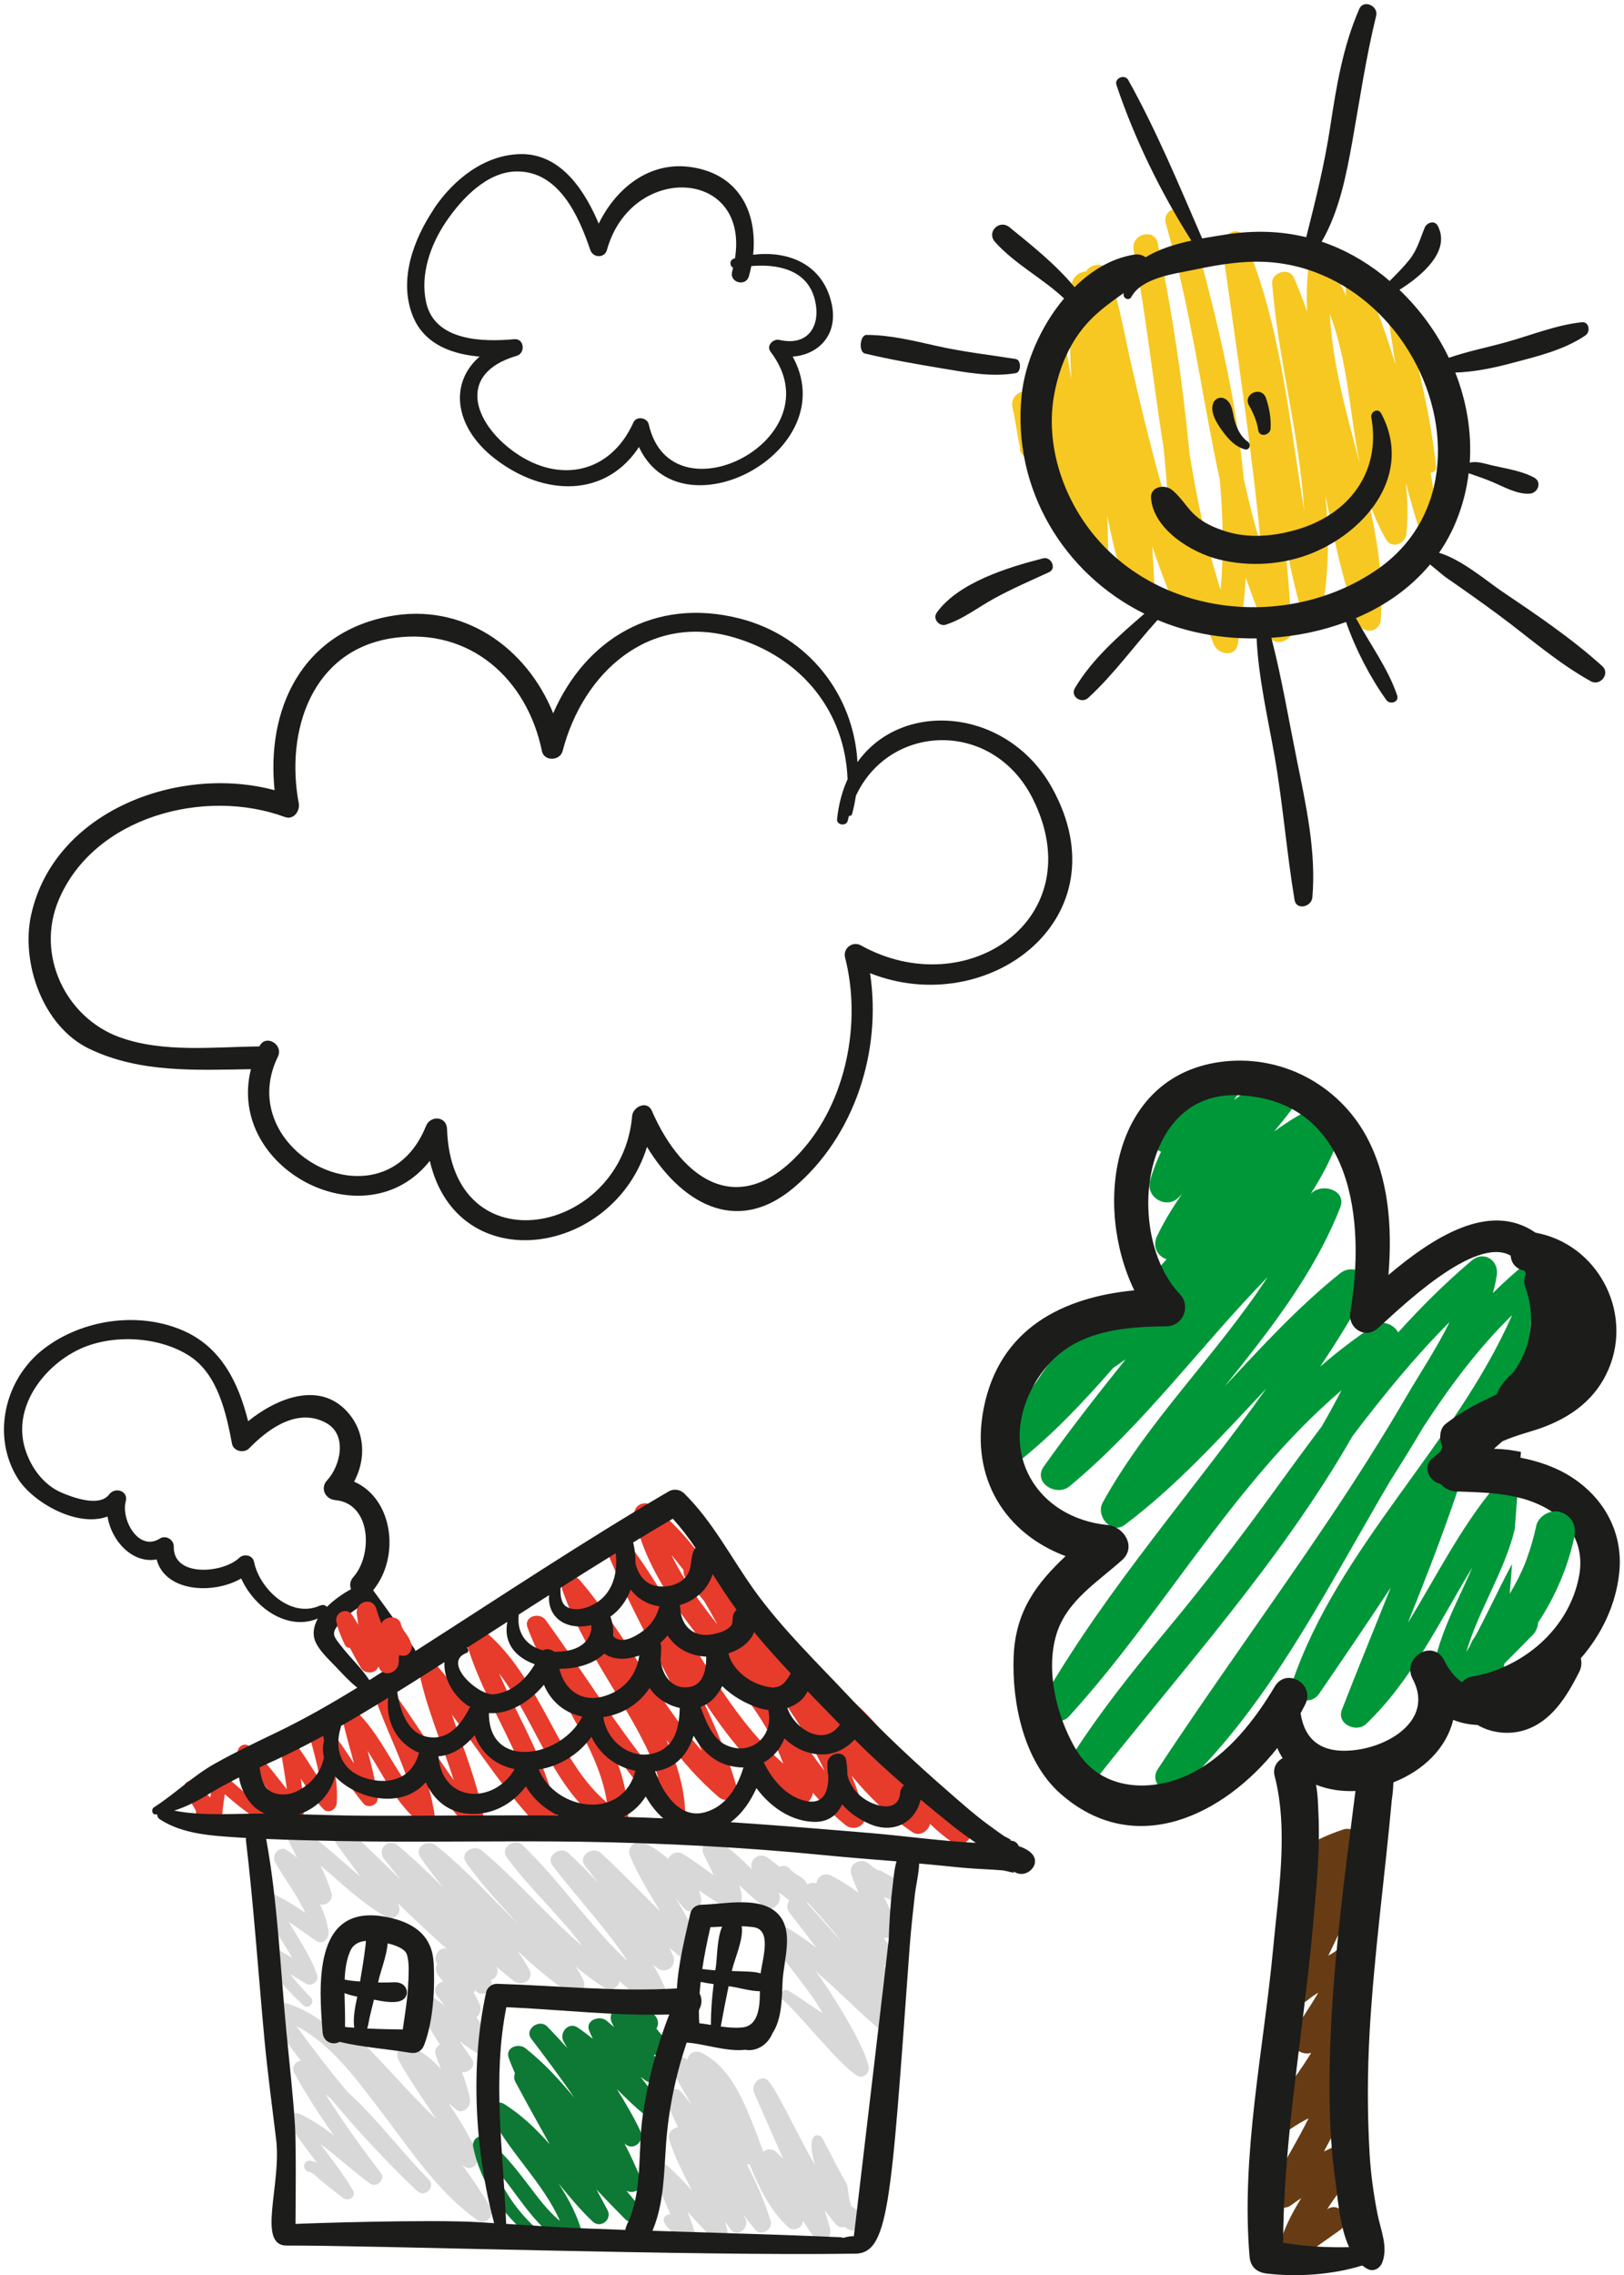 <?xml version="1.0" encoding="UTF-8"?> <svg xmlns="http://www.w3.org/2000/svg" width="387" height="542" viewBox="0 0 387 542" fill="none"> <path d="M235.795 343.855C239.548 338.992 243.206 334.059 246.983 329.197C250.594 323.485 254.866 318.34 260.082 313.997C261.994 312.392 264.283 312.84 265.676 314.115C269.759 309.371 273.819 304.603 277.996 299.977C275.919 299.34 274.503 297.003 275.73 294.454C277.43 290.913 279.459 287.609 281.678 284.446C281.395 284.73 281.135 285.013 280.852 285.272C277.996 288.176 272.969 285.225 274.055 281.307C274.715 278.9 275.612 276.61 276.674 274.368C274.173 273.377 272.544 270.049 275.046 267.617C279.577 263.18 284.487 259.12 288.995 254.683C292.346 251.379 298.176 255.674 295.58 259.758C295.108 260.513 294.612 261.268 294.093 262.024C297.492 259.475 301.103 257.185 305.021 255.32C308.278 253.786 312.857 257.161 310.402 260.702C308.301 263.77 305.988 266.697 303.628 269.553C307.098 267.027 310.78 264.762 314.768 262.968C317.624 261.67 321.377 263.794 320.339 267.263C318.498 273.495 315.76 279.136 312.385 284.328C312.55 284.21 312.691 284.069 312.857 283.951C315.5 281.897 320.976 283.644 319.347 287.727C312.998 303.777 302.448 316.995 291.874 330.236C300.631 320.842 309.316 311.377 319.347 303.329C322.628 300.709 327.608 303.942 325.366 307.978C322.038 314.021 318.403 319.851 314.603 325.562C318.71 321.998 323.053 318.67 327.655 315.649C329.52 314.422 332.234 315.555 333.178 317.419C338.654 311.354 344.436 305.594 350.715 300.284C353.594 297.853 357.205 300.213 356.686 303.753C356.474 305.217 356.143 306.657 355.742 308.049C358.975 304.863 362.398 301.842 366.056 299.009L364.31 321.385C359.778 330.33 354.208 338.686 348.378 346.923C349.063 347.678 349.393 348.74 349.015 349.968C345.074 362.406 340.353 374.515 335.491 386.599C342.218 375.695 347.977 364.011 356.19 354.169C357.772 352.281 360.675 353.201 361.666 355.137L360.958 364.342C358.48 374.491 352.272 383.649 349.417 393.586C353.429 386.812 356.568 379.518 360.321 372.579L357.913 403.404C355.624 404.49 352.532 402.909 353.358 399.817C351.494 402.838 349.44 405.765 347.033 408.479C344.885 410.91 341.463 408.762 341.227 406.072C340.094 393.94 346.348 383.909 350.856 373.405C343.02 386.269 336.601 400.1 325.555 410.674C323.218 412.893 318.45 410.698 319.772 407.299C323.548 397.575 327.537 387.897 331.408 378.197C325.814 386.694 320.079 395.12 314.32 403.522C312.196 406.638 306.578 404.797 307.924 400.832C319.064 368.236 346.679 344.35 360.344 313.265C352.249 321.219 345.404 330.354 339.197 339.937C336.695 344.161 334.122 348.339 331.479 352.493C329.189 356.34 326.971 360.211 324.776 364.059C312.267 385.797 299.993 408.408 281.631 425.874C278.704 428.659 273.559 425.025 275.896 421.461C288.995 401.563 303.015 382.327 316.303 362.572C322.935 352.729 329.307 342.698 335.279 332.454C338.536 326.884 342.454 321.031 345.451 314.918C337.025 323.367 329.496 332.62 322.274 342.155C305.186 372.036 281.442 398.07 260.247 425.001C257.486 428.494 251.868 423.986 254.158 420.304C261.333 408.809 269.806 398.212 278.445 387.803C286.8 377.725 294.73 367.434 302.424 356.86C306.555 351.171 310.709 345.46 314.957 339.819C316.609 336.986 318.167 334.107 319.678 331.203C294.116 352.942 277.217 384.239 254.795 408.833C251.845 412.067 246.7 407.913 248.847 404.231C264.047 378.055 284.274 355.349 301.764 330.779C291.048 342.155 280.616 353.791 268.06 363.232C264.779 365.711 261.05 361.061 262.773 357.945C273.488 338.497 289.986 322.73 302.07 304.225C286.115 320.582 272.568 339.394 254.89 354.051C251.727 356.671 246.015 353.178 248.753 349.33C254.96 340.597 261.545 332.171 268.248 323.816C267.257 324.5 266.242 325.208 265.251 325.893C258.076 334.107 250.618 342.037 242.073 348.717C242.073 348.717 242.073 348.717 242.05 348.74C241.79 348.953 241.507 349.165 241.247 349.378C238.132 351.762 233.364 347.017 235.772 343.902L235.795 343.855Z" fill="#009739"></path> <path d="M302.967 520.545C305.988 515.282 309.127 510.042 311.842 504.613C310.426 505.345 309.057 506.124 307.711 507.044C304.171 509.475 301.079 504.377 303.439 501.498C306.72 497.509 309.788 493.402 312.455 489.035C309.623 489.932 306.39 486.746 308.254 483.914C310.26 480.869 312.314 477.848 314.155 474.685C313.305 475.181 312.479 475.747 311.7 476.408C309.245 478.556 304.289 476.55 305.682 472.915C307.499 468.218 309.623 463.662 311.795 459.107C309.033 459.39 306.484 456.558 308.16 453.749C309.458 451.578 310.732 449.383 312.031 447.211C309.293 446.834 307.121 443.458 309.788 441.169C312.809 438.549 316.232 437.156 319.984 435.858C323.124 434.773 325.838 438.643 324.209 441.334C323.1 443.152 322.014 444.969 320.905 446.786C322.793 447.4 324.091 449.69 323.053 452.05C320.999 456.723 318.71 461.279 316.539 465.881C317.601 465.291 318.616 464.63 319.536 463.828C322.014 461.68 326.829 463.662 325.507 467.297C324.02 471.38 322.061 475.181 319.866 478.863C322.534 478.579 323.95 482.049 322.958 484.268C321.377 487.808 319.489 491.16 317.388 494.393C319.843 493.544 323.43 495.455 322.227 498.5C320.315 503.362 317.978 507.965 315.5 512.52C317.011 511.789 318.521 511.08 320.103 510.443C322.84 509.31 325.531 513.11 323.926 515.423C321.424 519.058 318.686 522.575 316.255 526.281C316.255 526.281 316.279 526.281 316.303 526.257C319.56 524.251 322.321 529.184 319.253 531.308C316.09 533.574 312.904 535.793 309.718 538.011C307.357 539.64 304.242 536.949 304.997 534.4C306.154 530.529 307.995 527.012 310.095 523.637C309.293 524.18 308.467 524.723 307.688 525.313C304.761 527.461 301.362 523.401 302.967 520.592V520.545Z" fill="#673C14"></path> <path d="M253.946 370.715C239.713 365.381 231.122 352.352 234.403 335.547C238.156 316.381 253.379 309.017 270.302 307.388C260.554 287.279 264.85 256.713 290.576 253.008C304.927 250.954 318.828 258.177 325.649 270.78C330.96 280.623 331.809 292.448 330.865 303.73C341.18 295.044 354.798 285.957 365.915 293.652C380.69 296.342 389.163 312.463 383.333 326.153C380.312 333.257 374.53 337.529 367.425 340.126C364.994 341.022 361.241 341.896 358.008 343.359C357.347 343.949 356.686 344.539 356.002 345.129C358.197 345.177 360.345 345.436 362.445 345.885L362.327 347.254C366.646 348.103 370.824 349.496 374.6 351.951C382.413 357.025 386.874 365.31 385.859 374.727C385.056 382.327 381.657 389.361 376.701 395.049C376.961 396.064 376.89 397.197 376.3 398.354C373.397 404.089 369.691 410.226 363.153 412.209C359.566 413.294 355.365 412.869 352.107 410.934C350.101 410.84 348.142 410.462 346.301 409.707C344.696 416.386 339.268 421.768 332.046 424.6C331.998 426.016 331.88 427.385 331.668 428.754C329.992 447.188 327.443 465.551 326.381 484.055C325.838 493.733 325.815 503.457 326.381 513.158C326.664 517.926 327.325 522.67 328.246 527.367C328.977 531.167 330.842 535.203 329.402 538.956C328.836 540.443 327.231 541.316 325.744 540.443C325.366 540.23 324.988 539.971 324.634 539.687C317.483 541.93 308.868 542.472 301.787 541.599C299.474 541.316 297.987 539.994 297.775 537.587C295.698 513.276 301.127 488.351 303.392 464.182C304.62 450.917 307.098 435.929 303.746 423.089C303.251 421.201 304.195 419.596 305.658 418.841C305.163 418.062 304.714 417.26 304.384 416.41C291.686 432.46 270.42 442.963 252.648 427.243C243.985 419.573 241.106 405.623 241.554 394.601C241.979 383.744 247.101 377.135 253.922 370.715H253.946ZM321.472 535.297C319.182 530.27 318.757 523.307 318.144 518.893C316.775 509.004 316.657 499.043 316.94 489.083C317.554 468.194 320.362 447.377 323.006 426.653C319.607 426.819 316.397 426.276 313.612 425.166C314.061 427.503 314.084 430.005 314.179 431.917C314.627 441.169 313.612 450.539 312.786 459.745C310.544 484.528 305.871 509.381 305.776 534.282C311.157 535.156 316.138 535.439 321.448 535.321L321.472 535.297ZM256.377 416.693C262.324 426.842 274.716 427.149 284.109 422.334C292.606 417.991 299.002 409.801 303.77 401.776C306.579 397.079 313.447 401.21 311.039 406.025C310.685 406.733 310.308 407.441 309.93 408.149C310.921 414.498 314.887 418.038 323.431 416.835C331.809 415.654 341.722 409.235 336.554 399.793C334.146 394.79 341.392 390.4 344.083 395.403C345.31 397.929 346.797 399.652 348.425 400.761C348.968 400.1 349.7 399.581 350.715 399.416C362.964 397.315 373.892 388.063 376.276 375.553C377.598 368.709 374.671 362.879 368.723 359.433C362.186 355.656 354.326 355.538 346.986 355.302C345.593 355.255 344.224 354.57 343.304 353.508C340.684 353.036 338.867 349.472 341.274 347.466C341.935 346.923 342.572 346.38 343.233 345.837C343.375 345.436 343.563 345.035 343.752 344.634C342.903 342.863 342.95 340.409 344.555 339.158C347.458 336.916 350.502 335.145 353.807 333.54C354.774 333.068 355.742 332.596 356.71 332.124C356.828 331.723 356.993 331.298 357.253 330.873C358.197 329.339 359.377 328.041 360.651 326.884C364.994 321.031 366.033 313.431 363.437 306.444C363.059 305.429 363.2 304.367 363.625 303.4C363.507 303.164 363.413 302.927 363.271 302.715C361.123 302.267 360.109 300.78 359.991 299.127C351.447 294.171 333.344 311.944 328.387 316.381C325.295 319.143 321.118 316.405 321.779 312.534C325.46 291.055 322.463 262.047 295.084 260.914C271.364 259.923 268.249 294.714 281.159 308.285C283.85 311.118 281.962 315.909 277.996 315.956C264.685 316.074 252.766 317.821 246.015 330.59C237.825 346.121 247.007 361.604 263.977 363.303C267.847 363.681 270.868 368.496 267.423 371.612C261.498 376.946 254.205 381.312 251.751 389.314C249.084 398.094 251.869 409.022 256.329 416.646L256.377 416.693Z" fill="#1C1C1A"></path> <path d="M205.49 527.885C204.947 527.177 204.333 526.658 203.649 526.068C203.413 525.856 203.177 525.738 202.941 525.643C202.233 524.487 202.044 520.639 201.784 520.214C200.463 518.161 197.158 511.647 196.049 509.475C195.27 507.988 191.753 507.752 194.232 515.73C192.391 513.063 185.57 498.878 183.587 496.328C183.469 496.187 183.351 496.022 183.233 495.88C181.557 493.732 178.749 496.47 179.716 498.594C180.354 499.987 185.995 512.898 186.632 514.314C186.089 513.724 185.522 513.157 184.932 512.614C183.988 511.765 182.69 511.906 181.911 512.614C181.062 510.396 180.283 508.177 179.433 506.1C176.86 499.68 173.721 492.222 167.136 489.012C165.626 488.28 163.95 489.2 163.808 490.735C163.785 490.711 163.761 490.687 163.738 490.664C161.873 488.941 159.041 491.112 160.244 493.354C161.708 496.116 163.289 498.854 164.894 501.545C164.092 500.483 163.266 499.42 162.416 498.405C160.693 496.328 158.049 498.972 158.97 501.073C159.796 502.984 160.669 504.896 161.566 506.784C160.292 506.855 159.017 508.201 159.442 509.57C160.716 513.889 162.864 517.831 164.894 521.843C163.053 519.79 161.165 517.783 159.088 515.966C157.743 514.809 154.934 515.872 155.76 517.901C157.035 521.064 158.333 524.298 159.749 527.461C159.56 527.437 159.371 527.461 159.159 527.531C155.713 529.018 162.062 533.031 163.006 533.975C164.162 535.155 166.074 533.951 165.697 532.417C165.225 530.529 164.564 528.688 163.832 526.847C165.72 528.995 167.632 531.119 169.756 533.031C171.29 534.423 173.839 533.078 173.273 530.977C173.108 530.387 172.919 529.797 172.73 529.207C173.084 529.703 173.462 530.175 173.816 530.671C173.816 530.671 173.816 530.694 173.839 530.718C173.957 530.859 174.052 531.025 174.17 531.166C175.775 533.22 178.749 530.6 177.616 528.499C177.427 528.145 177.238 527.815 177.073 527.461C177.993 528.711 178.961 529.962 179.976 531.166C181.416 532.866 184.272 531.048 183.634 529.042C182.195 524.369 180.212 519.931 177.993 515.588C178.206 515.588 178.418 515.588 178.631 515.588C180.849 521.041 183.422 526.493 187.765 530.482C189.228 531.827 191.352 530.647 191.352 528.995C192.131 530.246 192.934 531.497 193.783 532.677C195.199 534.636 198.48 533.526 197.819 530.977C197.418 529.467 196.97 527.956 196.474 526.469C197.371 527.649 198.291 528.806 199.259 529.915C199.825 530.552 200.604 530.694 201.336 530.482C202.209 531.284 203.271 531.685 204.735 530.977C205.75 530.505 206.222 528.853 205.537 527.933L205.49 527.885Z" fill="#D8D8D8"></path> <path d="M231.24 436.732C230.91 434.088 229.989 433.734 227.959 432.46C227.558 432.2 227.157 432.082 226.779 432.035C215.969 422.948 210.494 408.479 197.678 401.493C196.521 400.856 195.152 401.233 194.302 402.083C187.057 391.249 179.74 380.486 168.741 373.193C165.106 367.859 160.882 362.949 155.642 358.795C153.589 357.167 150.615 358.63 151.205 361.368C153.919 374.019 162.015 384.381 169.921 394.294C176.27 402.248 183.139 410.486 186.632 420.116C170.181 405.387 161.991 383.153 148.49 365.947C146.933 363.941 143.274 366.112 144.195 368.449C150.733 385.136 160.622 400.407 167.207 417.047C156.232 404.538 148.963 389.007 138.105 376.356C136.524 374.491 133.22 376.45 133.999 378.74C137.209 388.039 142.614 396.347 147.617 404.75C151.087 410.58 154.816 416.788 156.869 423.42C147.051 411.595 139.073 398.33 130.01 385.915C128.547 383.932 124.723 385.042 125.714 387.732C128.57 395.403 132.913 402.413 136.807 409.565C140.182 415.725 143.628 422.381 144.643 429.415C138.648 424.411 134.825 417.165 131.143 410.344C126.611 401.989 122.009 393.539 114.338 387.638C112.615 386.316 110.396 388.488 110.868 390.305C114.173 402.649 121.796 413.507 125.95 425.521C118.232 416.103 111.836 405.623 103.811 396.418C102.183 394.554 99.492 396.56 99.941 398.684C101.829 407.417 105.416 415.631 108.154 424.104C102.985 416.882 98.359 409.282 93.072 402.13C91.727 400.313 88.305 401.304 89.154 403.782C91.727 411.359 95.503 418.487 97.84 426.111C93.285 420.163 90.335 412.893 84.859 407.63C83.395 406.237 81.248 407.63 81.625 409.518C82.357 413.082 83.443 416.575 84.363 420.092C81.932 416.433 79.548 412.751 76.48 409.565C75.088 408.125 72.822 409.612 73.246 411.453C74.214 415.607 75.607 419.761 76.22 423.986C74.12 420.942 72.302 417.684 69.966 414.781C68.644 413.129 66.638 414.994 66.874 416.575C67.322 419.809 67.96 423.019 68.361 426.252C65.552 422.759 62.956 419.101 59.604 416.127C58.212 414.876 56.347 416.127 56.63 417.85C57.173 421.154 58.165 424.364 59.014 427.621C57.008 425.993 55.12 424.246 53.137 422.617C51.768 421.484 49.951 422.547 50.234 424.293C50.447 425.591 50.329 426.89 50.116 428.211C48.913 427.055 47.638 425.993 46.576 424.647C45.608 423.444 43.366 424.742 43.956 426.181C44.003 426.299 44.074 426.441 44.121 426.559C44.452 427.314 44.782 428.07 45.16 428.801C45.49 429.439 46.529 430.831 46.694 431.492C46.67 431.964 46.836 432.436 47.331 432.767C47.355 432.767 47.402 432.814 47.426 432.837C48.063 433.286 48.936 432.955 49.337 432.365C49.503 432.601 49.644 432.814 49.786 433.05C50.683 434.584 52.901 433.852 52.972 432.177C53.066 430.548 53.373 428.99 53.562 427.432C55.852 429.391 58.165 431.35 60.737 432.955C62.106 433.805 63.381 432.413 63.168 431.067C62.743 428.424 62.083 425.827 61.445 423.231C64.065 426.417 66.449 429.816 69.329 432.79C70.414 433.923 72.444 433.073 72.397 431.516C72.35 428.872 72.043 426.252 71.665 423.656C73.27 426.205 74.922 428.707 77.023 430.926C78.227 432.2 80.091 431.138 80.233 429.604C80.516 426.063 79.973 422.617 79.194 419.171C81.625 422.712 83.868 426.394 86.653 429.698C87.691 430.926 90.169 429.981 89.981 428.329C89.532 424.506 88.588 420.8 87.597 417.094C91.467 423.066 94.418 429.745 100.106 434.301C101.31 435.245 103.906 434.867 103.623 432.837C103.056 428.495 101.805 424.364 100.318 420.304C103.835 425.615 107.423 430.855 111.553 435.717C113.182 437.629 115.707 435.528 115.353 433.498C113.866 424.86 110.514 416.74 107.682 408.456C114.598 417.684 120.781 427.48 128.924 435.741C130.718 437.558 133.149 435.623 132.819 433.475C130.954 420.989 123.921 410.155 118.94 398.661C128.381 410.863 131.969 427.881 146.13 436.118C147.712 437.039 149.623 435.859 149.671 434.088C149.812 428.093 148.325 422.499 146.059 417.118C150.119 422.712 154.391 428.164 159.135 433.239C160.551 434.749 163.384 433.64 163.289 431.516C162.982 425.45 161.236 419.832 158.781 414.451C162.487 419.407 166.523 424.057 171.314 428.14C173.155 429.698 176.27 428.258 175.539 425.686C173.414 418.227 170.417 411.146 167.089 404.207C173.249 413.719 180.212 422.57 189.794 429.297C191.683 430.619 193.476 428.896 193.712 427.078C196.025 429.816 198.574 432.413 201.454 434.749C203.484 436.401 206.812 434.914 206.033 432.082C205.207 428.967 204.168 425.969 202.964 423.042C207.189 428.117 211.886 432.743 217.456 436.472C219.132 437.605 221.28 436.189 221.61 434.466C223.31 436.118 225.151 437.676 227.157 439.021C228.738 440.083 231.5 438.715 231.24 436.685V436.732ZM159.985 370.408C161 371.588 161.944 372.815 162.888 374.043C162.841 374.727 163.006 375.459 163.502 376.073C164.918 377.89 166.381 379.684 167.844 381.478C168.93 383.295 169.969 385.16 170.983 387.024C166.806 381.737 162.864 376.332 159.985 370.384V370.408ZM184.059 401.611C188.827 408.007 193.17 414.687 196.497 421.862C191.565 415.678 187.694 408.739 184.059 401.611Z" fill="#E73B2C"></path> <path d="M214.836 448.485C214.671 448.344 214.482 448.226 214.317 448.108C214.317 448.108 214.27 448.108 214.246 448.084C212.972 447.211 211.603 446.692 210.258 445.842C209.88 445.606 209.526 445.511 209.172 445.511C208.44 445.063 207.732 444.567 207.071 444.001C205.277 442.396 202.044 443.93 202.846 446.456C203.342 447.99 203.956 449.477 204.64 450.917C202.563 449.43 200.439 448.037 198.15 446.857C196.309 445.913 194.727 447.116 194.538 448.674C193.76 448.391 192.981 448.556 192.391 448.957C192.202 448.533 191.966 448.155 191.612 447.801C190.62 446.81 189.204 446.385 188.331 445.323C187.552 444.379 186.584 444.331 185.782 444.733C184.932 444.072 184.059 443.387 183.209 442.703C181.085 441.003 178.465 442.844 179.15 445.275C176.601 442.844 174.075 440.39 171.101 438.431C168.883 436.991 166.641 439.752 167.703 441.829C168.529 443.482 169.355 445.087 170.063 446.715C167.632 445.016 165.272 443.175 162.723 441.664C161.306 440.815 159.772 441.617 159.229 442.868C157.436 441.239 155.453 439.847 153.093 438.855C151.417 438.147 149.387 440.248 150.048 441.9C151.936 446.621 154.721 450.893 157.294 455.283C152.574 450.704 148.066 445.913 143.227 441.452C141.268 439.634 137.61 442.113 139.38 444.426C140.418 445.795 141.504 447.14 142.566 448.485C140.253 446.102 137.917 443.718 135.486 441.452C133.55 439.658 129.915 442.113 131.662 444.402C131.78 444.567 131.922 444.733 132.04 444.898C137.704 452.309 144.454 459.343 149.6 467.25C140.513 458.823 133.456 448.108 124.511 439.54C122.599 437.723 119.082 440.177 120.734 442.443C124.393 447.447 128.735 451.861 132.842 456.463C134.848 458.682 136.902 461.019 138.695 463.544C130.364 456.416 123.26 447.872 114.81 440.838C112.875 439.233 109.429 441.357 111.081 443.718C114.739 448.934 119.153 453.56 123.401 458.304C116.981 451.955 110.892 445.205 103.835 439.587C101.923 438.053 98.572 440.036 100.177 442.42C101.876 444.898 103.693 447.305 105.582 449.642C102.112 446.172 98.572 442.774 94.795 439.611C92.506 437.699 89.697 440.555 91.538 442.868C92.836 444.497 94.158 446.125 95.456 447.754C91.349 443.765 87.243 439.752 83.089 435.834C81.342 434.182 78.227 436.354 79.666 438.478C81.649 441.405 83.82 444.19 85.897 447.069C81.2 443.175 76.834 438.832 71.641 435.575C69.706 434.347 67.983 436.66 68.762 438.454C69.376 439.823 70.06 441.169 70.768 442.514C69.989 441.9 69.21 441.31 68.408 440.767C66.614 439.516 64.584 441.9 65.552 443.623C67.794 447.589 70.815 451.436 72.751 455.684C70.32 454.008 67.841 452.427 65.127 451.2C63.239 450.35 61.658 452.049 62.437 453.89C64.325 458.328 67.251 462.199 69.612 466.376C68.078 465.479 66.52 464.606 64.962 463.733C63.452 462.883 61.965 464.535 62.696 465.999C64.986 470.554 68.597 474.165 72.255 477.682C73.435 478.839 75.205 477.068 74.073 475.865C72.326 474.047 70.603 472.206 69.092 470.224C70.343 471.003 71.618 471.781 72.869 472.537C74.191 473.339 76.102 472.017 75.559 470.46C73.954 465.904 71.217 461.939 68.786 457.809C71.004 459.272 73.152 460.853 75.347 462.364C76.976 463.473 78.51 461.656 78.297 460.098C77.967 457.832 77.212 455.684 76.244 453.607C77.636 454.174 79.454 452.663 79.005 451.058C78.344 448.721 77.4 446.526 76.338 444.379C81.436 448.674 86.204 453.371 92.057 456.676C94.04 457.785 95.834 455.637 94.96 453.772C94.89 453.607 94.819 453.466 94.725 453.3C98.572 457.03 102.442 460.712 106.455 464.252C104.567 463.638 102.962 466.4 104.26 467.816C103.764 468.595 103.693 469.657 104.425 470.578C104.826 471.073 105.227 471.569 105.605 472.065C104.189 472.348 103.032 473.835 104.071 475.275C104.685 476.124 105.298 476.95 105.936 477.777C104.85 476.95 103.741 476.172 102.584 475.463C100.672 474.307 98.477 476.573 99.587 478.461C101.262 481.388 103.032 484.267 104.85 487.076C104 487.501 103.434 488.398 103.835 489.531C104.213 490.64 104.637 491.749 105.062 492.859C103.032 490.758 100.908 488.799 98.123 487.619C96.093 486.769 93.804 488.563 94.984 490.758C97.651 495.62 100.885 500.128 103.906 504.755C96.495 497.744 90.051 489.625 82.451 482.828C81.13 481.624 79.619 482.19 78.982 483.3C75.111 480.09 70.792 477.588 65.906 476.667C64.301 476.36 62.484 478.06 63.593 479.688C66.189 483.488 68.88 487.241 71.689 490.923C70.391 491.041 69.376 492.457 70.131 493.826C72.963 498.995 76.173 503.928 79.572 508.72C77.023 506.761 74.356 504.967 71.406 503.574C69.895 502.866 68.078 504.353 69.022 505.958C70.933 509.263 73.27 512.26 75.583 515.258C74.356 514.668 73.317 514.479 72.798 515.116C71.972 516.131 72.845 517.453 73.837 517.406C74.899 517.854 76.102 519.152 76.858 519.742C78.463 521.017 80.044 522.315 81.672 523.566C82.971 524.581 85.024 523.33 84.08 521.701C81.79 517.83 78.982 514.337 76.338 510.726C80.421 513.747 84.151 517.24 88.257 520.214C89.721 521.276 91.916 519.152 90.783 517.689C86.157 511.599 81.649 505.415 77.589 498.925C77.99 499.231 78.368 499.538 78.769 499.869C85.213 507.634 92.105 515.022 99.398 521.937C101.239 523.66 103.929 520.97 102.159 519.176C95.527 512.473 89.768 504.589 82.734 498.264C78.533 493.213 74.497 488.02 70.674 482.686C78.817 486.816 85.071 495.526 90.335 502.371C97.462 511.623 104.142 522.15 113.842 528.947C115.73 530.269 117.996 527.72 116.911 525.879C114.834 522.339 112.544 518.987 110.113 515.73C110.278 515.848 110.444 515.966 110.609 516.084C112.709 517.524 114.55 514.833 113.724 512.968C111.86 508.72 109.405 504.825 106.88 500.978C107.47 501.521 108.06 502.064 108.697 502.536C110.444 503.858 112.332 501.686 112.001 499.987C111.576 497.815 110.868 495.738 110.113 493.661C111.789 493.803 113.63 492.174 112.403 490.428C111.435 489.059 110.467 487.666 109.547 486.25C111.128 487.477 112.757 488.634 114.527 489.578C116.439 490.593 118.704 488.516 117.548 486.557C116.321 484.48 114.952 482.497 113.535 480.562C114.385 479.924 114.834 478.626 114.338 477.517C113.913 476.549 113.417 475.629 112.898 474.708C113.04 474.519 113.158 474.283 113.229 474.047C114.739 476.242 118.303 474.094 116.911 471.711C118.209 471.333 119.058 469.87 118.256 468.453C119.625 469.634 120.994 470.79 122.434 471.899C124.393 473.434 127.484 471.545 126.068 469.091C125.219 467.604 124.298 466.14 123.33 464.724C127.225 468.406 131.284 471.876 135.769 474.873C137.869 476.266 140.017 473.622 139.002 471.64C138.459 470.578 137.846 469.539 137.232 468.524C139.427 470.342 141.717 472.041 144.124 473.599C145.587 474.543 147.357 473.457 147.664 471.97C150.166 474.212 152.81 476.29 155.713 478.131C157.388 479.193 160.079 477.399 159.277 475.393C158.238 472.82 157.011 470.389 155.618 468.029C155.902 468.265 156.185 468.501 156.492 468.737C158.71 470.507 161.495 468.359 160.339 465.763C160.079 465.149 159.772 464.559 159.489 463.969C160.622 464.937 161.755 465.881 162.935 466.801C164.705 468.17 167.915 466.99 167.065 464.394C165.626 459.98 163.313 456.015 160.952 452.049C161.613 452.899 162.274 453.749 162.911 454.551C164.587 456.581 167.608 454.386 167.065 452.144C166.924 451.53 166.759 450.94 166.593 450.326C168.67 451.813 170.771 453.23 173.084 454.292C175.137 455.236 177.12 453.702 176.742 451.483C176.601 450.681 176.412 449.878 176.199 449.099C178.111 450.917 180.023 452.71 182.124 454.292C183.941 455.637 186.325 453.418 185.782 451.483C185.711 451.247 185.664 451.035 185.617 450.799C186.443 451.436 187.245 452.073 188.071 452.71C187.505 453.56 187.387 454.74 188.189 455.732C190.337 458.469 192.461 461.255 194.562 464.016C191.989 462.033 189.322 460.192 186.443 458.635C184.531 457.596 182.407 459.673 183.469 461.609C187.057 467.958 192.532 473.268 196.049 479.641C193.335 477.847 190.691 475.936 187.93 474.236C186.702 473.481 185.263 475.298 186.372 476.242C190.479 479.712 199.66 491.537 204.192 494.44C205.702 495.408 207.331 493.826 207 492.292C205.868 486.911 197.725 473.976 194.373 469.586C199.33 473.811 203.885 478.532 208.841 482.78C211.154 484.763 213.916 481.836 212.098 479.523C211.65 478.957 211.225 478.39 210.777 477.824C210.918 477.918 211.036 478.013 211.178 478.083C213.326 479.452 215.521 476.832 214.482 474.779C213.326 472.513 212.028 470.318 210.659 468.17C212.264 467.981 213.656 465.999 212.594 464.441C211.933 463.473 211.249 462.529 210.541 461.609C212.24 461.939 214.175 460.641 213.515 458.587C212.783 456.251 211.721 454.056 210.659 451.884C211.036 452.049 211.39 452.238 211.768 452.404C214.175 453.56 217.197 450.35 214.813 448.438L214.836 448.485ZM192.296 453.324C192.296 453.324 192.414 453.23 192.461 453.159C195.294 456.274 198.079 459.437 200.722 462.718C197.843 459.626 195.105 456.416 192.296 453.324Z" fill="#D8D8D8"></path> <path d="M158.097 485.235C157.507 484.598 156.94 483.937 156.421 483.252C157.507 481.529 156.114 479.476 154.485 479.311C153.589 478.744 152.668 477.635 151.795 477.116C150.567 476.384 149.033 477.021 148.325 478.107C146.39 477.8 144.903 479.901 145.8 481.836C145.965 482.19 146.13 482.544 146.319 482.898C145.729 482.403 145.163 481.883 144.572 481.388C142.897 479.971 139.356 481.27 140.418 483.795C140.678 484.432 140.961 485.046 141.268 485.683C140.088 484.739 138.884 483.819 137.61 482.969C135.486 481.576 133.173 484.244 134.282 486.297C134.589 486.84 134.872 487.383 135.202 487.926C133.621 486.155 132.016 484.409 130.364 482.733C128.499 480.845 124.888 483.441 126.588 485.66C130.104 490.286 133.621 494.959 136.878 499.774C133.338 495.479 129.609 491.395 125.195 487.926C123.543 486.627 120.333 487.737 121.23 490.239C121.678 491.49 122.198 492.717 122.717 493.921C122.457 494.511 122.434 495.219 122.811 495.927C125.478 500.931 128.24 505.887 131.001 510.82C127.791 507.209 124.322 503.834 120.121 501.214C118.138 499.987 116.108 502.347 117.076 504.259C121.631 513.015 129.467 520.049 133.432 529.065C130.458 526.658 128.074 523.33 125.832 520.403C122.717 516.343 119.601 512.284 115.4 509.286C113.984 508.271 112.45 509.923 112.733 511.34C114.456 519.86 119.743 527.649 126.517 532.983C127.72 533.928 129.443 532.323 128.24 531.26C123.59 527.201 119.955 522.079 117.831 516.343C123.85 522.976 127.791 531.874 136.5 535.344C137.987 535.934 139.262 534.234 138.955 532.889C137.846 528.168 135.651 524.038 133.078 520.12C135.674 523.283 138.294 526.445 141.221 529.207C143.109 531.001 145.965 528.735 144.761 526.469C143.888 524.84 143.015 523.212 142.141 521.583C144.384 523.991 146.673 526.327 148.915 528.593C151.039 530.718 154.108 527.555 152.172 525.336C151.181 524.18 150.213 523.023 149.246 521.843C150.898 522.881 153.659 521.347 152.81 519.247C151.606 516.296 150.261 513.417 148.797 510.584C148.797 510.584 148.797 510.584 148.821 510.608C150.851 512.661 153.754 510.065 152.621 507.681C150.969 504.212 149.033 500.931 147.003 497.674C149.033 499.703 151.087 501.71 153.305 503.551C155.784 505.581 158.71 502.559 156.775 500.081C155.406 498.311 154.013 496.541 152.644 494.747C153.022 495.03 153.4 495.313 153.777 495.597C156.02 497.249 158.097 494.18 157.2 492.174C156.775 491.254 156.303 490.333 155.831 489.46C157.908 489.861 159.961 487.17 158.12 485.211L158.097 485.235Z" fill="#0E7934"></path> <path d="M216.772 463.804C217.079 459.744 217.527 455.708 217.976 451.649C218.259 449.076 218.943 446.503 219.038 443.931C221.091 444.119 223.168 444.308 225.221 444.521C228.313 444.851 231.382 445.134 234.497 445.276C235.96 445.347 237.4 445.441 238.864 445.559C239.878 445.63 242.569 446.645 241.365 445.654C244.339 448.108 248.588 444.025 245.661 441.358C244.882 440.65 243.891 440.154 242.781 439.8C242.451 438.998 241.719 438.407 240.563 438.478C241.578 438.407 239.784 437.723 239.312 437.416C237.943 436.496 236.645 435.528 235.323 434.56C232.208 432.271 229.399 429.769 226.496 427.243C218.046 419.903 210.187 412.562 202.516 404.372C194.775 396.111 186.348 388.015 179.74 378.81C174.193 371.069 169.898 362.524 163.053 355.774C162.062 354.806 160.528 354.594 159.324 355.302C138.814 367.316 119.035 380.51 99.02 393.303C98.973 393.137 98.879 392.972 98.784 392.807C95.645 388.063 92.27 383.437 88.918 378.834C95.433 370.88 93.686 357.025 84.387 352.965C87.266 347.56 87.101 340.951 82.593 336.136C75.89 328.985 65.812 333.163 59.132 338.568C56.867 329.575 52.854 321.078 43.838 317.065C33.099 312.274 19.457 314.304 10.323 321.408C1.071 328.607 -2.045 342.132 4.21 352.163C7.821 357.945 18.395 363.941 25.617 361.273C26.561 367.127 31.588 372.556 37.324 371.493C39.33 379.212 50.754 379.92 57.48 376.025C60.572 382.941 68.502 388.629 75.748 385.561C74.969 386.953 74.568 388.464 74.828 389.974C75.276 392.5 78.179 395.143 79.855 396.89C81.436 398.542 83.207 400.525 85.142 402.036C78.911 405.859 72.586 409.494 66.001 412.657C61.044 415.041 56.088 417.401 51.273 420.092C45.986 423.042 41.737 427.314 36.687 430.548C35.978 430.996 36.191 432.342 37.159 432.247C37.253 432.247 37.347 432.224 37.442 432.2C37.442 432.648 37.654 433.12 38.103 433.404C43.531 436.944 50.376 437.298 56.654 437.723C57.315 437.77 57.976 437.794 58.637 437.841C58.59 438.03 58.59 438.242 58.613 438.455C60.478 454.174 61.54 469.941 63.003 485.684C63.758 493.732 64.844 501.734 65.812 509.759C67.11 520.451 61.115 534.99 68.361 534.943C87.243 534.849 166.098 537.445 203.13 536.878C211.863 537.28 212.217 526.54 216.772 463.78V463.804ZM219.415 428.73C221.893 430.807 224.419 432.861 226.944 434.891C228.738 436.33 230.626 437.676 232.515 438.998C232.467 438.998 232.396 438.998 232.326 438.998C223.97 438.549 215.639 437.369 207.307 436.661C196.238 435.74 185.168 434.82 174.099 434.088C176.813 432.106 178.843 429.132 180.259 425.969C183.445 430.288 188.166 433.663 193.571 433.994C197.276 434.23 199.471 432.436 200.675 429.84C202.445 431.869 204.782 433.474 207.354 434.56C212.972 436.92 218.117 434.159 219.368 428.73H219.415ZM101.451 424.553C103.221 428.518 106.478 431.586 111.364 432.058C117.029 432.601 122.056 429.863 125.313 425.544C127.154 428.636 129.892 430.996 133.007 432.507C118.044 432.365 103.103 432.601 88.139 432.554C82.499 432.554 76.858 432.342 71.24 432.2C71.382 432.153 71.547 432.106 71.689 432.058C76.079 430.383 78.84 427.031 79.832 423.16C84.977 428.66 95.81 431.114 101.451 424.576V424.553ZM163.029 401.965C159.489 401.8 157.672 398.448 157.389 395.238C157.53 394.294 157.577 393.302 157.554 392.311C157.554 391.981 157.459 391.674 157.341 391.391C157.979 390.824 158.569 390.234 159.088 389.597C161.047 392.642 164.351 394.483 168.293 394.648C168.293 398.306 167.396 402.154 163.029 401.941V401.965ZM172.116 401.658C174.524 404.089 177.686 405.836 180.802 406.874C181.534 407.11 182.289 407.275 183.068 407.346C184.531 413.53 179.008 418.51 172.99 415.702C169.756 414.191 168.175 410.013 166.947 406.638C169.26 405.812 171.007 403.947 172.116 401.658ZM161.684 406.803C161.684 406.803 161.873 406.851 161.991 406.874C161.849 411.123 161.07 415.772 156.586 417.425C150.497 419.667 144.573 414.852 143.77 409.046C148.467 408.408 152.361 405.788 154.792 402.13C156.326 404.349 158.639 406.048 161.684 406.803ZM143.652 404.16C138.271 405.576 134.376 402.272 133.314 397.527C137.421 397.575 141.551 396.371 143.982 393.916C145.328 394.86 147.122 395.332 149.293 395.096C150.331 394.978 151.346 394.742 152.338 394.388C151.677 399.18 148.585 402.838 143.628 404.16H143.652ZM138.766 408.928C133.833 418.699 116.439 421.862 116.509 408.101C121.324 408.432 126.234 405.411 129.609 401.351C131.261 405.269 134.471 408.078 138.766 408.928ZM122.646 421.437C117.713 429.887 105.44 429.58 104.472 418.392C107.847 418.156 110.845 416.079 113.111 413.341C114.645 417.519 117.926 420.493 122.646 421.437ZM128.381 421.531C133.361 420.776 138.035 417.849 140.938 413.743C142.92 417.92 146.744 420.965 151.417 421.838C148.349 433.805 132.441 431.397 128.381 421.531ZM153.872 427.951C155.005 429.934 156.397 431.728 158.049 433.168C154.91 433.026 151.748 432.908 148.608 432.814C150.685 431.751 152.503 430.123 153.872 427.951ZM156.114 421.956C161.141 421.272 163.926 417.779 165.295 413.483C167.632 417.543 170.889 420.658 176.388 421.036C176.648 421.036 176.908 421.036 177.167 421.036C175.751 425.756 173.013 430.335 167.986 431.728C161.802 433.427 157.813 426.842 156.114 421.956ZM203.673 414.403C207.473 418.203 211.39 421.815 215.426 425.308C214.931 425.709 214.577 426.323 214.506 427.125C214.152 431.02 210.517 430.737 207.685 429.486C204.711 428.164 202.61 425.733 201.926 422.759C201.926 421.579 201.808 420.422 201.643 419.384C201.242 416.74 197.3 417.566 197.182 419.997C197.135 421.107 197.206 422.145 197.394 423.16C197.394 426.559 196.427 429.91 192.155 429.061C187.505 428.14 183.988 423.963 182.006 419.832C184.295 418.605 185.994 416.551 186.939 414.12C191.541 418.605 198.834 419.714 203.649 414.38L203.673 414.403ZM192.438 402.885C195.011 405.552 197.583 408.196 200.156 410.839C196.332 416.292 189.322 411.902 187.623 406.874C189.747 406.19 191.541 404.868 192.438 402.885ZM178.961 390.234C179.268 389.786 179.527 389.29 179.693 388.794C182.478 392.17 185.428 395.427 188.425 398.637C186.655 401.847 185.263 402.673 181.345 401.422C177.922 400.336 174.429 397.457 173.58 393.869C175.68 393.184 177.686 392.052 178.961 390.211V390.234ZM169.827 374.987C171.668 377.866 173.509 380.746 175.539 383.507C175.208 383.791 174.925 384.168 174.76 384.593C174.429 385.419 174.76 386.576 174.241 387.237C173.226 388.488 171.455 388.96 169.969 389.29C165.484 390.258 162.298 387.52 162.109 383.082C162.109 382.823 162.038 382.587 161.967 382.374C163.903 381.832 165.697 380.817 167.16 379.377C168.269 378.291 169.26 376.71 169.827 375.01V374.987ZM160.339 361.793C162.321 363.988 164.092 366.324 165.744 368.756C165.697 368.803 165.649 368.85 165.602 368.921C164.304 370.998 165.154 373.618 163.431 375.648C162.109 377.205 160.126 377.866 158.144 377.937C154.131 378.079 152.29 375.6 151.441 372.532C151.464 370.833 151.299 369.11 150.874 367.457C153.99 365.546 157.129 363.657 160.292 361.816L160.339 361.793ZM150.308 378.692C151.866 380.746 154.179 382.233 157.129 382.658C156.326 386.009 154.084 388.322 151.063 389.88C148.868 391.013 147.027 390.895 146.059 389.691C146.248 388.346 146.059 386.812 145.469 385.112C147.712 383.531 149.317 381.265 150.284 378.692H150.308ZM133.574 378.244C137.94 375.482 142.307 372.721 146.72 370.007C147.358 375.482 145.587 380.864 139.946 382.87C138.365 383.436 136.477 383.625 134.99 382.752C133.668 381.973 133.503 379.92 133.574 378.244ZM123.59 384.64C126.021 383.082 128.429 381.525 130.86 379.991C130.411 384.805 134.211 388.228 140.041 387.307C140.324 387.26 140.607 387.213 140.891 387.142C140.891 387.449 140.891 387.732 140.938 388.015C140.371 391.721 137.232 393.326 132.866 393.491C132.583 393.491 132.323 393.491 132.063 393.491C131.308 392.878 130.222 392.665 129.443 393.137C125.573 392.17 123.094 389.196 123.614 384.64H123.59ZM111.128 393.798C111.718 393.586 111.765 392.854 111.27 392.547C114.48 390.494 117.69 388.44 120.899 386.363C119.885 391.556 123.047 394.907 127.437 396.465C125.337 400.053 122.103 403.05 117.808 403.617C114.078 404.113 105.228 396.017 111.152 393.775L111.128 393.798ZM105.912 395.97C105.747 399.203 107.257 402.39 109.5 404.655C110.302 405.482 111.152 406.142 112.001 406.638C109.972 410.721 106.88 414.757 101.758 413.743C97.038 412.822 95.315 407.37 94.654 403.074C95.739 402.39 96.825 401.705 97.911 401.044C100.602 399.368 103.269 397.645 105.936 395.946L105.912 395.97ZM76.338 382.445C69.352 385.679 61.87 378.574 60.525 372.036C60.194 370.431 58.094 370.077 57.008 371.116C53.185 374.774 41.242 375.86 41.407 368.402C41.431 366.773 39.495 365.616 38.103 366.513C33.028 369.723 28.803 362.005 29.96 357.662C30.644 355.137 27.411 354.145 26.018 356.01C23.705 359.055 17.521 356.789 14.736 355.609C10.323 353.744 7.302 349.519 5.956 345.082C3.006 335.31 10.181 325.728 18.536 321.597C26.467 317.679 37.985 318.269 45.325 323.131C51.934 327.521 53.916 336.679 55.285 343.925C55.639 345.766 58.188 346.262 59.392 345.011C64.018 340.243 70.981 335.287 77.707 338.969C82.853 341.778 81.153 349.189 77.943 352.658C76.22 354.523 77.519 357.143 79.879 357.355C88.541 358.134 88.848 370.502 84.198 375.695C83.372 376.615 83.301 377.677 83.655 378.574C81.72 379.636 79.596 381.1 77.896 382.799C77.566 382.398 76.976 382.186 76.362 382.469L76.338 382.445ZM81.2 392.004C79.69 390.022 78.817 389.196 80.587 387.119C81.956 385.514 83.844 383.861 85.803 382.752C88.824 387.095 91.727 391.532 94.984 395.686C95.008 395.71 95.031 395.734 95.079 395.781C92.742 397.268 90.382 398.755 88.022 400.242C86.11 397.315 83.254 394.719 81.224 392.004H81.2ZM81.224 411.453C81.224 411.453 81.271 411.264 81.248 411.17C85.024 408.998 88.777 406.756 92.506 404.443C91.892 410.013 94.418 415.253 99.846 417.543C98.265 423.561 93.072 425.308 87.384 423.679C81.507 421.98 79.478 417.023 81.224 411.453ZM76.999 413.53C77.094 413.908 77.188 414.285 77.235 414.663C76.858 416.008 76.881 417.33 77.212 418.605C76.551 422.098 74.214 425.072 70.579 426.795C68.856 427.621 66.473 427.763 64.75 426.889C62.46 425.709 62.271 423.278 61.847 421.036C63.215 420.399 64.561 419.761 65.93 419.148C69.706 417.401 73.388 415.513 76.999 413.53ZM62.059 432.035C55.332 432.035 48.181 432.648 41.501 431.327C44.404 430.406 47.166 428.99 49.786 427.361C52.099 425.945 54.53 424.647 56.961 423.42C57.409 426.394 59.132 429.368 61.257 430.973C61.847 431.421 62.46 431.751 63.121 432.035C62.767 432.035 62.413 432.035 62.059 432.035ZM117.737 529.609C116.651 529.538 115.565 529.467 114.48 529.396C102.726 528.641 71.901 529.68 70.414 529.798C70.461 525.171 70.579 510.986 70.296 506.36C69.824 498.878 68.951 491.396 68.243 483.937C66.779 468.666 66.189 453.183 63.428 438.077C69.281 438.337 75.158 438.455 81.012 438.573C100.129 438.95 119.247 438.455 138.365 438.738C157.79 439.045 177.191 440.036 196.521 441.948C202.233 442.514 207.945 442.963 213.633 443.411C213.019 445.583 212.901 447.967 212.618 450.162C212.122 454.151 211.933 458.163 211.768 462.199C211.768 462.53 204.64 523.047 203.649 531.261C203.578 531.757 203.531 532.229 203.46 532.724C202.846 532.653 201.95 532.819 200.982 533.102C200.769 533.031 200.533 532.984 200.274 532.96C185.357 532.299 170.417 531.922 155.477 531.426C158.262 524.912 158.215 517.524 158.734 510.561C159.324 502.489 161.023 494.37 163.62 486.604C163.667 486.604 163.738 486.604 163.785 486.604C167.821 486.864 173.155 488.823 177.639 488.304C179.811 488.752 182.785 487.501 184.059 484.409C186.278 481.058 186.325 476.337 186.467 472.348C186.655 466.802 189.865 458.824 184.224 454.953C179.787 451.908 172.116 453.655 167.136 453.749C165.98 453.749 164.8 454.552 164.54 455.732C163.36 461.019 161.661 467.51 161.307 473.694C147.027 474.52 132.748 473.033 118.468 472.584C117.312 472.537 116.085 473.434 115.849 474.591C112.025 492.033 113.134 512.237 117.737 529.538V529.609ZM166.711 474.897C166.782 473.977 166.877 473.056 166.971 472.136C167.986 472.348 169.024 472.514 170.063 472.655C169.662 475.889 169.402 479.122 169.402 482.379C168.482 482.238 167.561 482.073 166.641 481.978C166.57 480.963 166.546 479.948 166.546 478.933C166.641 478.697 166.735 478.438 166.853 478.202C167.301 477.187 167.254 475.865 166.711 474.897ZM167.349 469.067C167.844 465.716 168.529 462.388 169.284 459.107C170.228 459.06 171.172 459.013 172.093 458.966C170.865 461.703 170.936 466.046 170.606 468.407C170.559 468.737 170.511 469.068 170.464 469.374C169.426 469.304 168.387 469.209 167.349 469.067ZM173.627 473.151C173.627 473.151 173.627 473.151 173.65 473.151C176.011 473.458 178.654 474.331 181.085 474.355C181.085 478.131 180.731 482.663 176.79 482.993C175.114 483.135 173.438 482.993 171.762 482.757C172.329 479.547 172.966 476.337 173.627 473.151ZM176.742 458.871C177.663 458.895 178.583 458.966 179.527 459.084C183.941 459.697 181.793 466.259 181.25 470.106C179.811 469.658 178.229 469.681 176.648 469.61C175.893 469.587 175.161 469.563 174.406 469.54C174.406 469.516 174.406 469.469 174.406 469.445C175.019 466.707 177.262 461.916 176.742 458.871ZM149.387 530.034C149.175 530.435 149.081 530.836 149.033 531.214C146.012 531.096 143.015 531.001 139.994 530.883C133.527 530.624 127.083 530.199 120.616 529.774C119.932 512.591 117.265 495.196 120.663 478.155C133.621 478.721 146.531 480.279 159.489 479.901C156.468 487.596 154.415 495.55 153.187 503.811C151.936 512.19 153.258 522.315 149.364 530.01L149.387 530.034Z" fill="#1C1C1A"></path> <path d="M103.316 467.462C102.938 460.452 97.628 457.525 91.161 456.51C74.568 453.914 76.008 473.197 76.881 484.196C77.07 486.533 79.407 487.288 80.917 486.415C86.346 487.713 92.176 488.091 97.675 489.011C99.28 489.295 100.554 488.61 101.121 487.052C103.292 481.199 103.67 473.646 103.339 467.462H103.316ZM82.145 471.427C82.239 469.185 82.546 466.848 83.466 464.771C84.198 463.119 85.614 462.505 87.195 462.364C87.172 462.789 87.148 463.237 87.078 463.662C86.747 466.471 86.275 469.256 85.803 472.041C84.788 471.97 83.797 471.876 82.805 471.71C82.57 471.663 82.357 471.616 82.121 471.569C82.121 471.522 82.121 471.474 82.121 471.427H82.145ZM82.121 474.802C83.065 475.204 84.104 475.44 85.142 475.652C84.623 478.012 84.056 480.916 84.434 483.04C83.702 482.993 82.947 482.945 82.215 482.875C82.286 480.184 82.145 477.493 82.097 474.802H82.121ZM97.297 471.946C97.203 475.841 96.518 479.641 95.976 483.465C93.167 483.441 90.335 483.37 87.502 483.229C87.833 482.214 87.951 481.081 88.187 480.137C88.494 478.886 88.8 477.611 89.107 476.36C91.208 476.785 93.733 477.257 95.409 476.667C97.533 475.912 97.439 473.245 95.409 472.442C94.441 472.064 93.214 472.277 92.199 472.277C91.491 472.277 90.783 472.277 90.099 472.277C90.146 472.041 90.217 471.781 90.264 471.545C90.807 469.279 92.128 465.928 92.388 462.954C94.205 463.379 96.518 464.205 96.967 465.621C97.581 467.604 97.368 469.94 97.321 471.994L97.297 471.946Z" fill="#1C1C1A"></path> <path d="M97.911 391.296C97.392 389.644 95.858 388.346 95.598 387.095C95.079 384.64 91.822 384.852 90.877 386.717C90.429 385.584 90.028 384.428 89.674 383.271C88.753 380.226 84.576 381.548 85.024 384.546C85.142 385.372 85.284 386.221 85.378 387.048C84.93 386.292 84.458 385.537 83.986 384.782C82.688 382.752 79.69 384.074 80.162 386.387C80.563 388.298 81.319 389.998 82.145 391.768C82.404 392.335 82.876 392.571 83.372 392.547C84.222 394.152 85.095 395.757 85.992 397.315C86.865 398.849 89.65 398.825 90.169 396.984C90.24 397.126 90.311 397.268 90.358 397.386C91.491 399.722 94.89 398.448 94.984 396.135C94.984 395.521 95.055 394.884 95.102 394.27C96.282 394.695 97.533 394.435 98.052 392.854C98.241 392.287 98.147 391.744 97.887 391.32L97.911 391.296Z" fill="#E73B2C"></path> <path d="M243.136 106.859C242.357 103.673 242.074 100.392 241.295 97.206C240.304 93.099 246.511 91.376 247.62 95.459C248.092 97.182 248.541 98.928 248.966 100.675C248.541 94.42 247.856 88.166 247.384 81.911C247.125 78.276 253.143 77.426 253.757 81.037C254.276 84.129 254.795 87.245 255.291 90.337C254.89 82.831 254.772 75.349 255.385 67.82C255.551 65.955 257.203 64.752 258.808 64.657C260.059 62.58 263.741 62.297 264.567 65.318C266.313 71.691 267.8 78.111 269.051 84.578C271.907 96.969 274.81 109.361 278.516 121.516C278.185 116.654 277.784 111.816 277.312 106.953C274.81 91.163 273.134 75.16 270.137 59.535C269.429 55.782 275.093 54.154 275.896 57.954C279.389 74.476 281.844 91.187 283.449 107.992C285.242 119.014 287.485 129.943 290.883 140.564C291.639 131.854 291.473 123.051 290.671 114.247C286.918 96.922 284.534 79.22 280.215 61.99C279.413 59.016 278.61 56.089 277.808 53.186C276.816 49.599 282.316 48.088 283.378 51.652C284.275 54.65 285.077 57.671 285.832 60.715C290.458 77.993 294.707 96.002 296.383 114.058C297.563 119.439 298.908 124.75 300.513 130.013C298.224 106.198 294.565 82.525 291.261 58.827C290.86 55.971 295.084 53.375 296.453 56.609C296.548 56.845 296.642 57.081 296.737 57.317C296.737 57.317 296.737 57.34 296.737 57.364C305.328 77.898 307.169 99.991 310.804 121.729C309.694 103.602 304.573 85.64 303.156 67.513C302.944 64.893 307.192 63.595 308.302 66.097C309.482 68.764 310.52 71.478 311.464 74.193C311.323 70.936 311.394 67.655 311.724 64.327C311.984 61.707 315.123 60.668 316.681 62.958C318.333 65.365 319.654 67.891 320.74 70.463C320.717 69.873 320.669 69.26 320.669 68.67C320.598 66.286 324.328 65.011 325.39 67.371C328.269 73.721 330.559 80.282 332.541 86.915C332.069 83.775 331.597 80.636 331.101 77.521C330.677 74.924 334.429 73.744 335.137 76.411C338.206 87.882 340.944 99.471 342.242 111.273C342.336 112.075 341.628 112.547 340.92 112.595C341.628 117.032 342.36 121.469 343.162 125.906C343.705 128.904 339.504 130.155 338.536 127.181C337.238 123.121 336.082 119.038 334.972 114.931C335.444 118.944 335.562 123.003 335.137 127.157C334.901 129.565 331.692 130.887 330.299 128.503C328.34 125.128 326.9 121.564 325.767 117.929C328.08 127.653 329.733 137.448 329.048 147.55C328.836 150.737 324.682 151.256 323.596 148.282C319.985 138.416 317.79 128.172 315.854 117.882C316.681 126.662 316.751 135.489 315.217 144.458C314.722 147.314 310.473 147.055 309.789 144.482C308.184 138.605 306.956 132.657 305.918 126.638C306.72 134.427 307.381 142.24 307.83 150.052C307.995 152.814 303.652 154.159 302.425 151.539C300.277 146.96 298.46 142.263 296.855 137.543C296.548 142.901 295.934 148.235 294.943 153.498C294.329 156.708 290.27 155.929 289.255 153.522C287.886 150.217 286.658 146.889 285.549 143.538C284.935 146.417 280.687 146.252 279.554 143.491C277.737 139.1 276.085 134.64 274.574 130.155C274.81 133.884 275.023 137.613 275.164 141.343C275.329 145.096 270.042 145.45 268.933 142.192C266.762 135.843 265.157 129.376 263.835 122.838C263.977 125.788 264.071 128.762 264.071 131.713C264.071 135.418 258.855 135.985 257.769 132.562C256.707 129.305 255.787 126.025 254.937 122.72C253.781 124.821 250.571 125.812 249.249 123.098C247.007 118.472 245.473 113.633 244.127 108.747C243.608 108.37 243.183 107.803 242.994 106.977L243.136 106.859ZM327.726 103.224C328.198 106.127 328.765 109.007 329.473 111.863C329.024 108.983 328.411 106.104 327.726 103.224ZM316.893 74.806C317.53 86.844 320.929 98.598 324.021 110.399C321.613 98.527 321.212 85.994 316.893 74.806Z" fill="#F6C821"></path> <path d="M256.187 163.859C260.271 157.015 266.643 151.421 272.709 146.205C253.497 136.693 241.2 116.489 243.442 94.255C244.198 86.655 247.903 77.827 253.568 71.1C248.399 66.238 241.885 62.958 237.14 57.67C234.993 55.287 238.132 52.147 240.586 54.154C246.015 58.567 251.585 63.005 256.069 68.41C260.176 64.35 265.086 61.423 270.514 60.621C271.387 60.503 272.284 60.786 273.016 61.282C276.084 59.37 280.097 58.142 283.897 57.316C276.58 45.798 270.396 33.147 266.053 20.26C265.487 18.608 268.012 17.569 268.862 19.056C275.589 31.117 280.97 44.099 286.469 56.797C288.57 56.419 290.505 56.136 292.087 55.877C298.813 54.815 305.209 55.027 311.275 56.514C313.494 47.757 315.642 39.119 317.01 30.102C318.474 20.496 320.008 11.079 323.926 2.109C324.964 -0.227 328.528 1.425 327.938 3.762C325.531 13.557 324.068 23.541 322.297 33.478C320.834 41.644 319.158 50.33 314.957 57.576C320.102 59.299 324.988 61.99 329.59 65.625C330.133 66.049 330.629 66.498 331.148 66.946C332.777 65.318 334.405 63.689 335.845 61.895C337.733 59.535 338.371 56.986 339.503 54.248C339.999 53.021 341.84 52.36 342.619 53.8C345.805 59.889 338.677 65.79 333.485 69.047C338.371 73.72 342.383 79.22 345.262 85.239C349.747 83.681 354.491 82.76 359.023 81.486C364.947 79.834 370.8 77.426 376.937 76.765C378.73 76.576 379.061 79.055 377.81 79.904C372.665 83.397 366.339 84.885 360.391 86.466C356.072 87.622 351.375 88.614 346.797 88.755C349.487 95.577 350.738 102.917 350.242 110.234C350.384 110.187 350.549 110.14 350.762 110.116C352.296 109.927 354.019 110.494 355.482 110.848C358.716 111.603 362.657 112.169 365.584 113.774C367.496 114.813 366.528 117.433 364.569 117.598C361.548 117.834 358.196 115.875 355.459 114.742C353.948 114.105 352.414 113.586 350.88 113.043C350.597 112.948 350.29 112.854 349.983 112.736C349.511 116.607 348.52 120.478 346.985 124.23C345.876 126.921 344.507 129.399 342.926 131.689C348.236 133.223 354.727 138.723 357.559 140.634C365.867 146.252 374.388 151.964 381.822 158.69C383.781 160.461 381.35 163.529 379.108 162.302C371.296 157.982 364.333 151.846 357.182 146.535C353.004 143.443 348.756 140.446 344.484 137.495C343.964 137.141 342.336 135.701 340.778 134.474C336.081 140.115 329.968 144.364 323.123 147.243C326.404 153.38 330.747 159.163 332.942 165.653C333.485 167.258 331.243 167.966 330.369 166.763C326.499 161.358 323.029 154.678 320.763 148.164C315.099 150.288 309.033 151.539 302.967 151.94C305.445 161.546 307.098 171.436 309.057 181.113C311.204 191.711 313.683 202.922 312.738 213.779C312.55 216.045 308.915 216.942 308.49 214.369C306.602 203.04 305.729 191.569 303.746 180.216C302.117 170.94 299.899 161.546 299.45 152.082C294.47 152.152 289.561 151.657 284.911 150.595C281.772 149.887 278.751 148.919 275.848 147.692C270.302 153.805 265.369 160.72 259.303 166.267C257.698 167.73 254.96 165.913 256.164 163.907L256.187 163.859ZM328.198 135.654C346.466 123.003 346.065 98.975 334.618 81.958C327.443 71.313 316.302 63.807 303.486 62.533C297.09 61.895 290.718 62.958 284.463 64.279C279.813 65.247 272.095 66.144 269.594 70.746C269.098 71.667 267.8 71.219 267.753 70.251C267.753 70.109 267.753 69.968 267.753 69.826C264.897 71.856 262.041 73.862 259.539 76.505C255.078 81.226 252.529 87.245 251.302 93.523C248.824 106.08 253.544 119.557 261.923 128.904C278.562 147.456 308.183 149.509 328.222 135.631L328.198 135.654Z" fill="#1C1C1A"></path> <path d="M274.29 118.707C274.078 115.922 277.43 115.308 279.176 116.63C281.395 118.306 282.764 120.95 284.864 122.814C286.918 124.655 289.608 125.812 292.205 126.614C297.68 128.314 303.604 127.747 309.033 126.166C321.471 122.555 329.142 112.429 326.782 99.447C326.546 98.102 328.387 97.087 329.119 98.456C336.766 112.712 325.885 126.355 312.762 131.736C305.776 134.592 297.751 135.088 290.458 133.27C283.897 131.665 274.857 126.071 274.29 118.66V118.707Z" fill="#1C1C1A"></path> <path d="M301.693 94.869C302.495 97.182 302.92 99.66 302.779 102.115C302.684 103.696 300.112 104.263 299.852 102.516C299.522 100.368 298.719 98.48 297.657 96.615C296.052 93.83 300.631 91.777 301.717 94.892L301.693 94.869Z" fill="#1C1C1A"></path> <path d="M289.042 96.19C289.561 94.727 291.143 94.302 292.323 95.269C293.715 96.402 293.739 98.456 294.187 100.084C294.73 102.043 295.651 104.026 297.35 105.23C298.223 105.843 297.751 107.378 296.619 107.047C294.447 106.41 292.984 104.876 291.638 103.129C290.317 101.406 288.263 98.432 289.066 96.19H289.042Z" fill="#1C1C1A"></path> <path d="M206.481 79.786C212.193 79.786 217.763 81.202 223.404 82.453C229.611 83.846 235.819 84.53 242.05 85.522C243.395 85.734 243.395 88.661 242.05 88.897C236.173 89.888 230.225 88.708 224.372 87.74C218.282 86.725 212.193 85.663 206.127 84.224C204.522 83.846 204.947 79.786 206.481 79.786Z" fill="#1C1C1A"></path> <path d="M223.168 146.015C228.361 138.746 240.256 135.134 248.564 133.01C250.476 132.515 251.892 135.441 249.98 136.315C245.59 138.321 241.2 140.233 236.952 142.546C233.081 144.67 229.588 147.455 225.363 148.824C223.853 149.32 222.2 147.408 223.192 146.039L223.168 146.015Z" fill="#1C1C1A"></path> <path d="M7.444 217.839C12.966 193.151 42.587 182.105 65.434 188.242C63.452 169.076 71.76 150.926 92.53 146.866C110.397 143.373 125.549 154.348 131.827 169.926C139.475 152.318 155.925 142.169 176.247 147.338C192.816 151.539 203.46 165.724 204.334 181.562C215.096 166.456 240.162 168.722 250.688 187.651C267.989 218.784 235.418 242.976 207.331 231.836C210.163 250.364 203.649 270.686 189.204 282.889C175.09 294.808 161.92 285.957 154.179 273.212C146.06 299.458 108.957 304.816 102.419 276.54C87.219 295.87 53.846 278.522 59.793 254.707C46.694 254.896 33.359 255.651 21.274 249.845C10.205 244.534 4.871 229.334 7.444 217.816V217.839ZM28.379 247.036C38.693 250.86 50.99 249.396 61.823 249.278C61.823 249.255 61.847 249.208 61.87 249.184C63.334 246.281 67.629 248.83 66.213 251.733C55.238 274.227 91.397 293.439 101.522 268.231C102.561 265.659 106.408 265.871 106.526 268.916C107.611 302.22 148.207 294.195 150.638 265.848C150.827 263.653 154.202 262.071 155.312 264.573C162.817 281.732 176.388 290.182 190.715 274.51C201.714 262.472 205.348 243.567 201.383 228.107C200.817 225.912 203.177 224.118 205.136 225.204C230.39 239.224 260.318 218.807 246.133 190.319C236.692 171.366 212.028 172.192 203.956 189.587C203.743 191.003 203.46 192.396 203.083 193.812C202.965 194.26 202.634 194.402 202.304 194.378C202.209 194.756 202.115 195.11 202.021 195.488C201.737 196.904 199.306 196.597 199.471 195.134C199.849 191.546 200.722 188.383 201.973 185.645C201.407 169.69 191.163 156.637 174.972 151.87C154.722 145.874 138.932 160.178 134.07 178.918C133.456 181.279 129.656 181.444 129.137 178.918C125.62 161.736 111.978 149.462 93.899 151.964C74.285 154.678 67.96 174.151 71.193 191.357C71.524 193.175 69.99 195.393 67.912 194.638C48.842 187.581 22.313 194.496 13.958 214.464C8.506 227.469 15.586 242.292 28.355 247.036H28.379Z" fill="#1C1C1A"></path> <path d="M103.717 49.763C108.296 42.989 115.613 37.112 124.109 36.994C133.621 36.876 139.286 45.775 142.661 53.965C146.65 45.35 154.722 38.481 164.941 40.133C176.223 41.927 180.306 51.156 179.15 61.022C187.647 59.842 196.002 63.099 197.961 72.682C199.424 79.881 194.586 84.46 188.426 84.696C201.383 107.142 161.802 128.007 152.314 105.891C144.502 118.353 129.703 118.094 117.996 108.959C108.343 101.43 107.257 90.832 115.023 84.719C108.178 84.271 101.333 81.958 98.619 75.136C95.22 66.592 98.879 56.986 103.741 49.787L103.717 49.763ZM101.31 72.257C103.505 81.556 115.07 81.793 122.599 81.084C124.605 80.896 124.865 83.964 123.071 84.483C108.414 88.779 112.426 100.864 122.504 107.992C133.362 115.662 145.705 112.995 151.205 100.746C151.818 99.4 154.013 99.801 154.32 101.147C159.749 125.151 199.92 104.711 183.847 83.61C182.926 82.406 184.437 80.966 185.664 81.25C192.886 82.925 196.143 77.52 194.373 71.03C192.438 63.901 185.168 62.509 178.796 63.123C178.631 63.996 178.442 64.869 178.182 65.743C177.569 67.961 174.123 67.017 174.736 64.798C174.854 64.397 174.925 64.019 175.019 63.618C174.241 63.429 174.028 62.202 174.972 61.895C175.114 61.848 175.256 61.825 175.397 61.777C179.055 39.732 150.284 38.269 144.36 59.464C143.865 61.234 141.481 61.093 140.938 59.464C138.129 51.18 133.314 40.417 123.047 40.558C115.896 40.653 109.806 47.144 106.101 52.596C102.301 58.166 99.728 65.483 101.31 72.233V72.257Z" fill="#1C1C1A" stroke="#1C1C1A" stroke-width="0.57" stroke-miterlimit="22.93"></path> <path d="M351.635 389.833C352.58 388.912 353.5 387.968 354.373 387C354.845 386.481 355.294 385.962 355.742 385.419C355.931 385.183 356.143 384.947 356.332 384.711C356.379 384.64 356.427 384.593 356.474 384.522C358.102 382.398 359.566 380.132 360.864 377.772C361.501 376.615 362.091 375.458 362.634 374.255C362.752 373.971 362.894 373.688 363.012 373.405C363.059 373.311 363.083 373.216 363.13 373.145C363.389 372.532 363.625 371.918 363.838 371.304C364.782 368.755 365.514 366.159 366.08 363.515C366.599 361.108 369.55 359.456 371.886 360.211C374.435 361.037 375.733 363.421 375.19 366.017C373.633 373.311 370.659 380.297 366.528 386.528C366.458 387.614 366.056 388.676 365.207 389.526C362.917 391.839 360.604 394.175 358.315 396.489C356.545 398.212 353.382 398.377 351.635 396.489C349.889 394.6 349.771 391.697 351.635 389.809V389.833Z" fill="#009739"></path> </svg> 